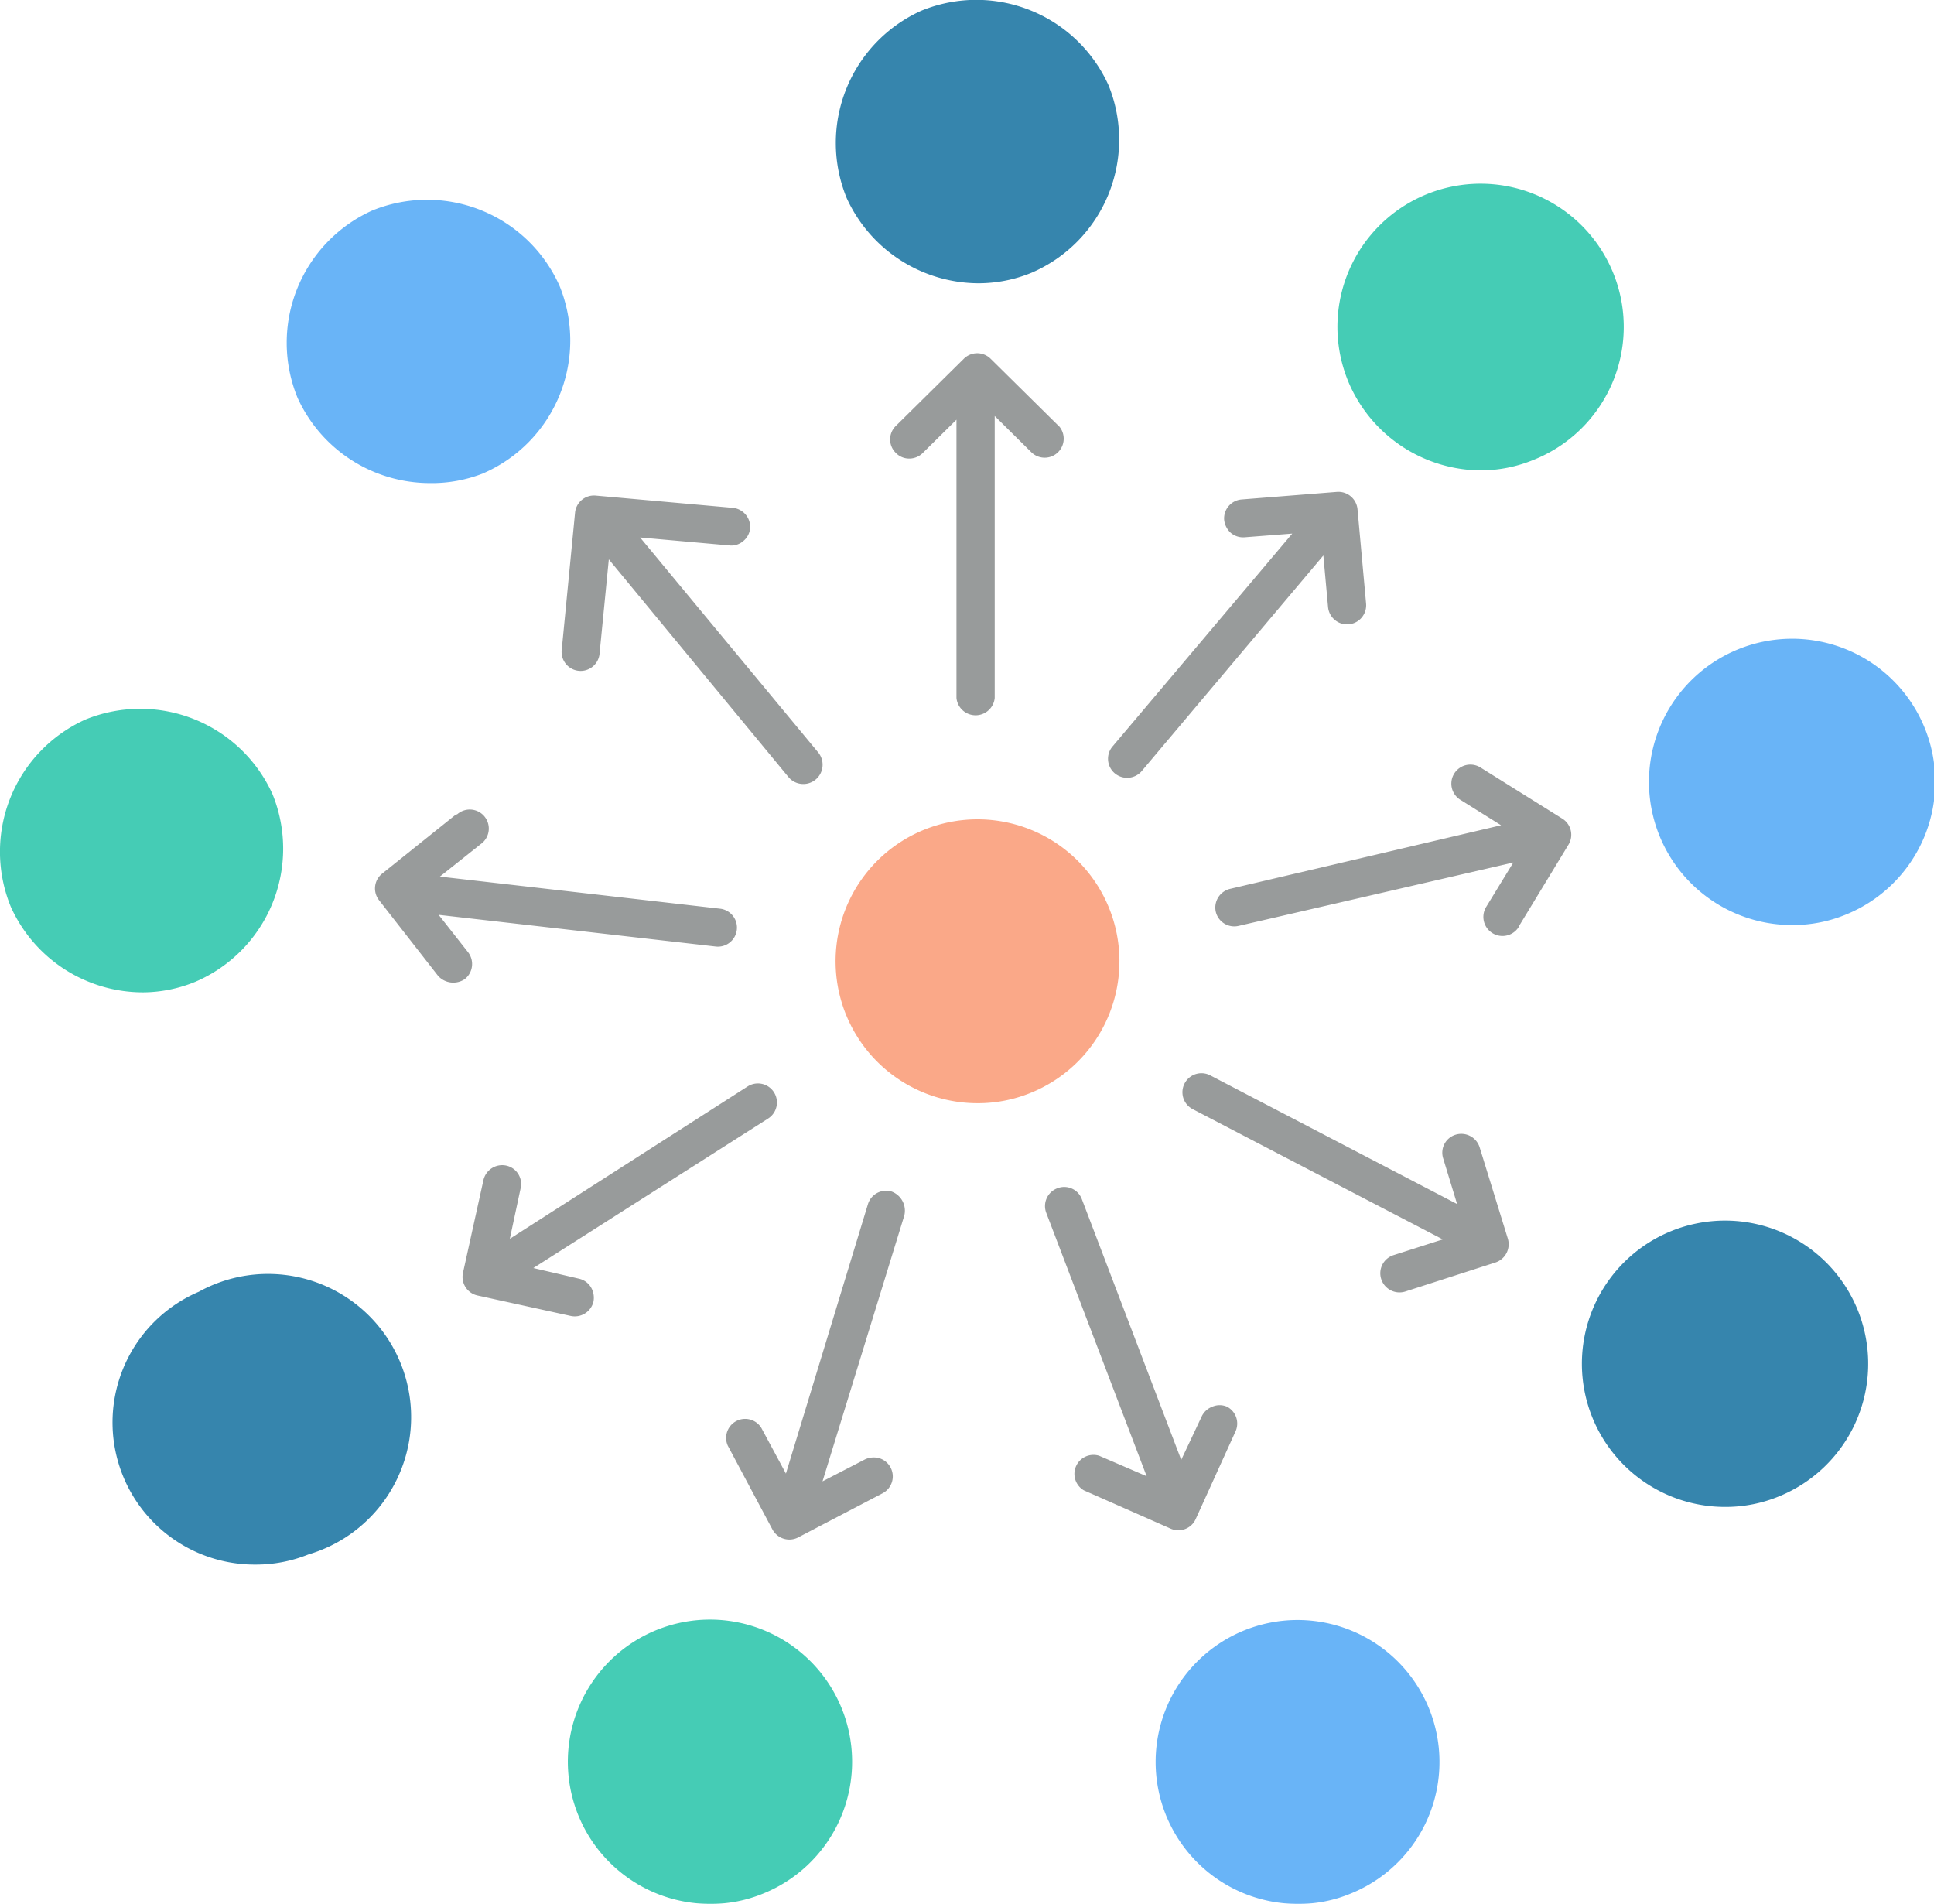 <svg xmlns="http://www.w3.org/2000/svg" viewBox="0 0 94.57 93.09"><defs><style>.cls-1{opacity:.8}.cls-2{fill:#f9926a}.cls-3{fill:#44a1f5}.cls-4{fill:#046799}.cls-5{fill:#17bfa3}.cls-6{fill:#989b9b}</style></defs><title>Share</title><g id="Layer_2" data-name="Layer 2"><g id="Layer_1-2" data-name="Layer 1"><g class="cls-1"><path class="cls-2" d="M47.82 53.94a6.94 6.94 0 1 1 2.59-.51 6.83 6.83 0 0 1-2.59.51z"/><path class="cls-3" d="M63.47 93.09a6.94 6.94 0 1 1 2.59-.51 6.58 6.58 0 0 1-2.59.51z"/><path class="cls-4" d="M47.85 13.85a7.11 7.11 0 0 1-6.45-4.17A7.09 7.09 0 0 1 45.06.52a7.09 7.09 0 0 1 9.15 3.66 7.08 7.08 0 0 1-3.78 9.16 6.83 6.83 0 0 1-2.58.51zM84.4 73.68a7 7 0 1 1 2.6-.52 6.84 6.84 0 0 1-2.6.52z"/><path class="cls-3" d="M87.69 45.23a7 7 0 1 1 2.59-.52 6.81 6.81 0 0 1-2.59.52z"/><path class="cls-5" d="M72.41 23A7.08 7.08 0 0 1 66 18.82a7 7 0 1 1 9 3.66 6.83 6.83 0 0 1-2.59.52z"/><path class="cls-3" d="M21 23.62a7.11 7.11 0 0 1-6.45-4.17 7.09 7.09 0 0 1 3.66-9.16A7.09 7.09 0 0 1 27.37 14a7.08 7.08 0 0 1-3.78 9.16 6.83 6.83 0 0 1-2.59.46z"/><path class="cls-5" d="M7 48.52a7.09 7.09 0 0 1-6.47-4.18 7.09 7.09 0 0 1 3.65-9.16 7.1 7.1 0 0 1 9.15 3.66A7.08 7.08 0 0 1 9.56 48a6.81 6.81 0 0 1-2.56.52z"/><path class="cls-4" d="M12.51 76.5a6.95 6.95 0 0 1-2.79-13.34A7 7 0 1 1 15.09 76a6.84 6.84 0 0 1-2.58.5z"/><path class="cls-5" d="M34.75 93.09a6.95 6.95 0 1 1 2.58-.51 6.65 6.65 0 0 1-2.58.51z"/></g><path class="cls-6" d="M51.74 20.8l-3.3-3.26a.93.93 0 0 0-1.31 0l-3.33 3.29a.92.92 0 0 0 0 1.31.9.9 0 0 0 .66.28.93.93 0 0 0 .66-.27l1.65-1.63v13.61a.94.94 0 0 0 1.87 0V20.34l1.8 1.78a.93.93 0 0 0 1.31-1.32zm15.06 8.71l-.42-4.62a.94.94 0 0 0-1-.84l-4.66.37a.93.93 0 0 0-.86 1 1 1 0 0 0 .33.64.94.94 0 0 0 .68.21l2.32-.18L54.4 36.5a.93.93 0 0 0 .11 1.31.94.94 0 0 0 1.32-.11l8.88-10.54.23 2.52a.93.93 0 0 0 1.86-.17zm7.46 15.8l2.43-4a.93.93 0 0 0-.29-1.28l-4-2.5a.93.93 0 0 0-1 1.57l2 1.25-13.25 3.11a.94.94 0 0 0-.7 1.12.93.93 0 0 0 1.12.69L74 42.17l-1.32 2.16a.93.93 0 0 0 1.58 1zm-5.55 17.84l4.41-1.42a.94.94 0 0 0 .61-1.17l-1.38-4.47a.94.94 0 0 0-1.17-.61.92.92 0 0 0-.61 1.16l.68 2.23-12.07-6.29a.93.93 0 1 0-.86 1.65l12.23 6.37-2.41.77a.93.93 0 0 0-.6 1.17.94.94 0 0 0 1.17.61zM53 72.87l4.24 1.87a.93.93 0 0 0 1.23-.47L60.41 70a.93.93 0 0 0-.41-1.22.9.9 0 0 0-.72 0 .94.94 0 0 0-.52.48l-1 2.12-4.86-12.75a.92.92 0 0 0-1.2-.53.93.93 0 0 0-.54 1.2l4.91 12.88-2.32-1a.93.93 0 0 0-.75 1.69zm-17.41-2.18l2.18 4.09a.94.94 0 0 0 1.26.39L43.18 73a.93.93 0 0 0-.18-1.7 1 1 0 0 0-.71.06l-2.07 1.07 4-13a1 1 0 0 0-.62-1.17.93.93 0 0 0-1.16.62l-4.01 13.17-1.2-2.23a.93.93 0 0 0-1.64.87zM23.64 57.7l-1 4.53a.93.93 0 0 0 .7 1.11l4.56 1a.94.94 0 0 0 1.12-.7 1 1 0 0 0-.13-.71.92.92 0 0 0-.58-.41L26.08 62l11.48-7.31a.93.93 0 1 0-1-1.57l-11.63 7.45.53-2.48a.92.92 0 0 0-.71-1.1.94.94 0 0 0-1.11.71zM22.3 39.82l-3.62 2.9a.93.93 0 0 0-.14 1.3l2.88 3.69a1 1 0 0 0 1.31.16.94.94 0 0 0 .16-1.31l-1.44-1.83L35 46.28a.93.93 0 1 0 .21-1.85l-13.7-1.57 2-1.59a.93.93 0 1 0-1.16-1.45zm5.17-8.07l.65-6.69a.93.93 0 0 1 1-.83l6.71.6a.94.94 0 0 1 .85 1 .92.92 0 0 1-.34.63.89.89 0 0 1-.67.21l-4.37-.39 8.7 10.5A.93.93 0 0 1 38.56 38l-8.79-10.65-.45 4.58a.93.93 0 1 1-1.85-.18z"/></g></g></svg>